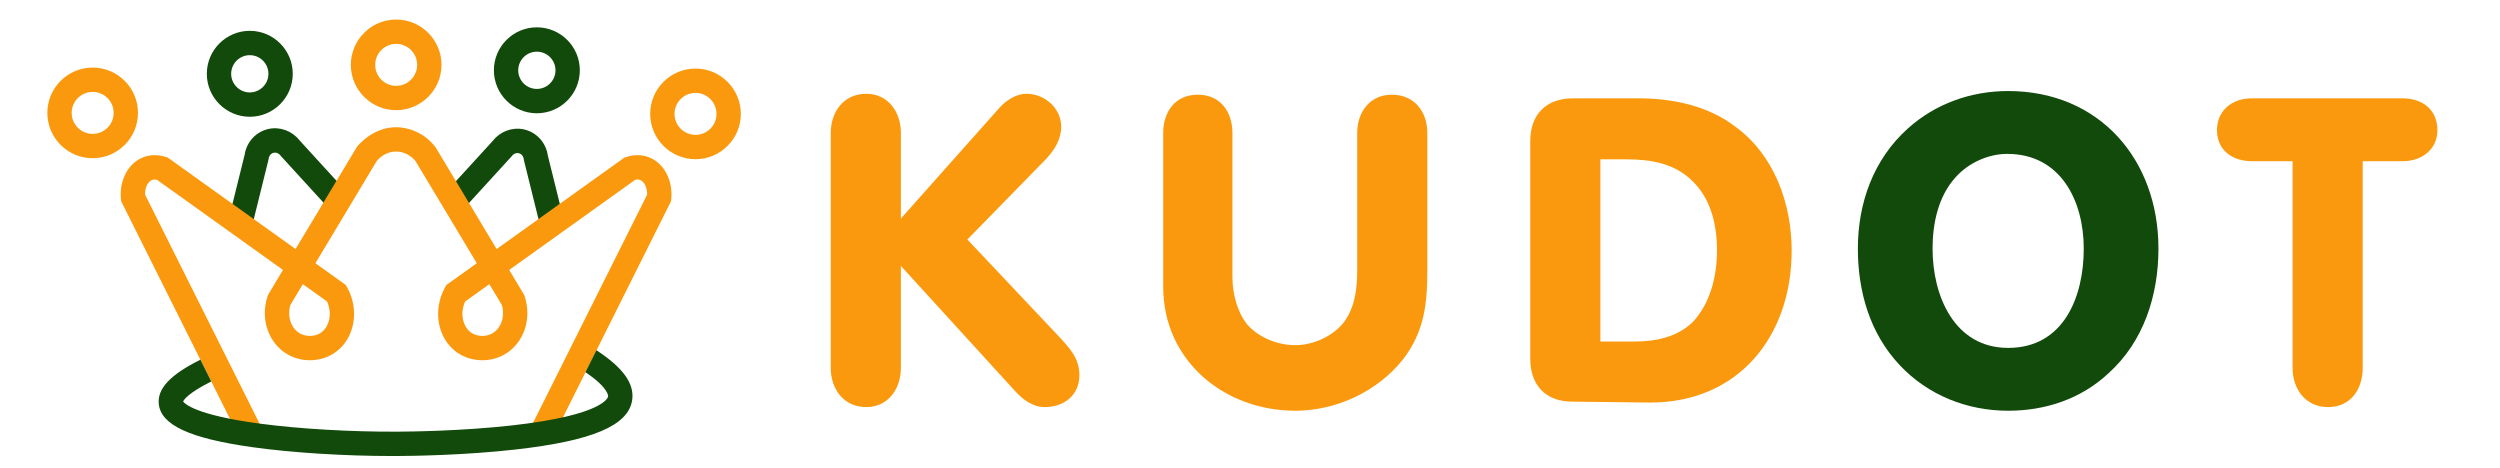 <svg xmlns="http://www.w3.org/2000/svg" xmlns:xlink="http://www.w3.org/1999/xlink" version="1.1" width="2030"
	height="380" viewBox="0 0 2030 380" xml:space="preserve">
	<desc>Created with Fabric.js 5.3.0</desc>
	<defs>
	</defs>
	<!-- Black border around the entire SVG -->
	<!-- <rect x="0" y="0" width="2030" height="380" fill="none" stroke="black" stroke-width="2"/> -->
	<g transform="matrix(1.921 0 0 1.921 320 193.082)" id="logo-logo">
		<g style="" paint-order="stroke">
			<g transform="matrix(0.686 0 0 0.686 -60.993 -69.318)">
				<path
					style="stroke: none; stroke-width: 1; stroke-dasharray: none; stroke-linecap: butt; stroke-dashoffset: 0; stroke-linejoin: miter; stroke-miterlimit: 4; fill: rgb(17,74,11); fill-rule: nonzero; opacity: 1;"
					paint-order="stroke" transform=" translate(-452.753, -406.54)"
					d="M 452.753 433.017 C 438.153 433.017 426.275 421.139 426.275 406.54 C 426.275 391.94 438.153 380.062 452.753 380.062 C 467.352 380.062 479.23 391.94 479.23 406.54 C 479.23 421.139 467.352 433.017 452.753 433.017 z M 452.753 395.062 C 446.424 395.062 441.275 400.211 441.275 406.54 C 441.275 412.868 446.424 418.017 452.753 418.017 C 459.081 418.017 464.23 412.868 464.23 406.54 C 464.23 400.211 459.081 395.062 452.753 395.062 z"
					stroke-linecap="round" />
			</g>
			<g transform="matrix(0.686 0 0 0.686 60.346 -70.798)">
				<path
					style="stroke: none; stroke-width: 1; stroke-dasharray: none; stroke-linecap: butt; stroke-dashoffset: 0; stroke-linejoin: miter; stroke-miterlimit: 4; fill: rgb(17,74,11); fill-rule: nonzero; opacity: 1;"
					paint-order="stroke" transform=" translate(-629.652, -404.382)"
					d="M 629.652 430.859 C 615.052 430.859 603.174 418.981 603.174 404.382 C 603.174 389.782 615.052 377.904 629.652 377.904 C 644.251 377.904 656.129 389.782 656.129 404.382 C 656.129 418.981 644.251 430.859 629.652 430.859 z M 629.652 392.904 C 623.323 392.904 618.174 398.053 618.174 404.382 C 618.174 410.71 623.323 415.859 629.652 415.859 C 635.981 415.859 641.129 410.71 641.129 404.382 C 641.129 398.053 635.981 392.904 629.652 392.904 z"
					stroke-linecap="round" />
			</g>
			<g transform="matrix(0.686 0 0 0.686 -44.991 -24.714)">
				<path
					style="stroke: none; stroke-width: 1; stroke-dasharray: none; stroke-linecap: butt; stroke-dashoffset: 0; stroke-linejoin: miter; stroke-miterlimit: 4; fill: rgb(17,74,11); fill-rule: nonzero; opacity: 1;"
					paint-order="stroke" transform=" translate(-476.083, -471.568)"
					d="M 453.494 503.028 L 438.933 499.422 L 449.553 456.544 C 450.715 448.519 456.672 442.1 464.523 440.485 C 471.498 439.052 478.825 441.777 483.302 447.444 L 513.232 480.187 L 502.161 490.308 L 471.793 457.086 L 471.585 456.811 C 470.603 455.517 469.021 454.876 467.545 455.178 C 465.895 455.517 464.594 457.016 464.381 458.822 L 464.326 459.29 L 453.494 503.028 z"
					stroke-linecap="round" />
			</g>
			<g transform="matrix(0.686 0 0 0.686 46.771 -24.529)">
				<path
					style="stroke: none; stroke-width: 1; stroke-dasharray: none; stroke-linecap: butt; stroke-dashoffset: 0; stroke-linejoin: miter; stroke-miterlimit: 4; fill: rgb(17,74,11); fill-rule: nonzero; opacity: 1;"
					paint-order="stroke" transform=" translate(-609.861, -471.837)"
					d="M 632.45 503.297 L 621.618 459.559 L 621.563 459.091 C 621.35 457.285 620.049 455.787 618.4 455.447 C 616.928 455.145 615.341 455.785 614.36 457.081 L 613.918 457.611 L 583.784 490.578 L 572.711 480.457 L 602.642 447.714 C 607.119 442.048 614.445 439.32 621.421 440.755 C 629.273 442.37 635.23 448.789 636.391 456.814 L 647.01 499.692 L 632.45 503.297 z"
					stroke-linecap="round" />
			</g>
			<g transform="matrix(0.686 0 0 0.686 0 -4.032)">
				<path
					style="stroke: none; stroke-width: 1; stroke-dasharray: none; stroke-linecap: butt; stroke-dashoffset: 0; stroke-linejoin: miter; stroke-miterlimit: 4; fill: rgb(251,153,14); fill-rule: nonzero; opacity: 1;"
					paint-order="stroke" transform=" translate(-541.674, -501.719)"
					d="M 355.944 458.567 C 340.545 458.567 328.017 446.04 328.017 430.641 C 328.017 415.242 340.545 402.713 355.944 402.713 C 371.343 402.713 383.871 415.242 383.871 430.641 C 383.871 446.04 371.343 458.567 355.944 458.567 z M 355.944 417.713 C 348.816 417.713 343.017 423.513 343.017 430.641 C 343.017 437.769 348.816 443.567 355.944 443.567 C 363.072 443.567 368.871 437.769 368.871 430.641 C 368.871 423.513 363.072 417.713 355.944 417.713 z M 727.405 459.174 C 712.006 459.174 699.478 446.646 699.478 431.247 C 699.478 415.848 712.006 403.32 727.405 403.32 C 742.803 403.32 755.331 415.848 755.331 431.247 C 755.331 446.646 742.803 459.174 727.405 459.174 z M 727.405 418.32 C 720.277 418.32 714.478 424.119 714.478 431.247 C 714.478 438.375 720.277 444.174 727.405 444.174 C 734.533 444.174 740.331 438.375 740.331 431.247 C 740.331 424.119 734.533 418.32 727.405 418.32 z M 542.956 428.972 C 527.557 428.972 515.028 416.444 515.028 401.045 C 515.028 385.646 527.557 373.118 542.956 373.118 C 558.354 373.118 570.882 385.646 570.882 401.045 C 570.882 416.444 558.354 428.972 542.956 428.972 z M 542.956 388.118 C 535.828 388.118 530.028 393.917 530.028 401.045 C 530.028 408.173 535.828 413.972 542.956 413.972 C 550.083 413.972 555.882 408.173 555.882 401.045 C 555.882 393.917 550.083 388.118 542.956 388.118 z M 698.693 457.97 C 694.376 456.303 689.529 456.255 684.672 457.834 L 683.57 458.192 L 604.866 514.513 L 567.423 452.107 C 565.981 450.126 563.571 447.301 559.906 444.803 C 558.519 443.858 552.092 439.646 543.422 439.476 C 529.217 439.197 520.05 449.984 518.831 451.466 L 480.957 514.513 L 402.253 458.192 L 401.151 457.834 C 396.296 456.255 391.449 456.301 387.13 457.97 C 377.899 461.533 372.24 472.111 373.367 483.693 L 373.501 485.077 L 446.123 630.321 L 459.539 623.612 L 388.223 480.979 C 388.139 476.226 390.28 472.832 392.533 471.963 C 393.515 471.584 394.613 471.645 395.55 471.841 L 473.214 527.417 L 463.977 542.813 L 463.717 543.593 C 459.046 557.597 464.256 572.687 476.103 579.474 C 485.024 584.583 496.65 584.185 505.036 578.484 C 517.265 570.172 520.666 552.471 512.779 538.184 L 511.958 536.698 L 493.195 523.271 L 530.913 460.407 C 531.38 459.794 535.592 454.467 542.912 454.468 C 550.232 454.468 554.443 459.795 554.91 460.408 L 592.628 523.271 L 573.865 536.698 L 573.043 538.184 C 565.158 552.471 568.559 570.172 580.787 578.483 C 589.175 584.184 600.802 584.583 609.719 579.474 C 621.568 572.688 626.777 557.598 622.106 543.593 L 621.846 542.813 L 612.609 527.417 L 690.273 471.841 C 691.21 471.645 692.308 471.583 693.29 471.963 C 695.543 472.832 697.685 476.226 697.6 480.979 L 626.284 623.612 L 639.7 630.321 L 712.322 485.077 L 712.456 483.693 C 713.584 472.111 707.924 461.533 698.693 457.97 z M 500.354 546.838 C 503.954 554.752 501.371 562.837 496.603 566.079 C 492.913 568.586 487.549 568.743 483.559 566.458 C 478.167 563.37 475.732 555.989 477.724 549.057 L 485.453 536.175 L 500.354 546.838 z M 602.264 566.458 C 598.274 568.745 592.912 568.588 589.219 566.078 C 584.453 562.838 581.869 554.752 585.469 546.838 L 600.371 536.175 L 608.1 549.057 C 610.091 555.989 607.657 563.37 602.264 566.458 z"
					stroke-linecap="round" />
			</g>
			<g transform="matrix(0.686 0 0 0.686 0.628 69.888)">
				<path
					style="stroke: none; stroke-width: 1; stroke-dasharray: none; stroke-linecap: butt; stroke-dashoffset: 0; stroke-linejoin: miter; stroke-miterlimit: 4; fill: rgb(17,74,11); fill-rule: nonzero; opacity: 1;"
					paint-order="stroke" transform=" translate(-542.59, -609.486)"
					d="M 666.334 576.895 C 664.085 581.404 661.836 585.914 659.586 590.423 C 674.085 600.227 673.573 605.182 673.538 605.42 C 673.468 605.883 671.196 616.822 614.584 623.191 C 583.809 626.654 552.317 627.038 543.398 627.073 C 514.679 627.184 483.176 625.343 459.102 622.141 C 419.003 616.808 412.506 609.686 411.677 608.476 C 412.089 607.54 414.663 603.297 429.032 596.152 C 426.8 591.678 424.568 587.203 422.336 582.729 C 403.721 591.991 395.735 600.56 396.684 609.977 C 397.995 622.98 415.716 631.191 454.145 636.603 C 478.622 640.049 510.842 642.078 540.849 642.078 C 541.719 642.078 542.59 642.076 543.456 642.073 C 552.566 642.037 584.738 641.644 616.261 638.097 C 663.787 632.75 686.026 623.355 688.373 607.635 C 689.879 597.549 682.837 587.667 666.334 576.895 z"
					stroke-linecap="round" />
			</g>
		</g>
	</g>
	<g transform="matrix(3.5 0 0 3.5 200 -1380)" id="text-logo">
		<g transform="matrix(1.921 0 0 1.921 247.058 452.809)">
			<g style="" paint-order="stroke">
				<g transform="matrix(1 0 0 1 0 0)" id="text-logo-path-0">
					<path
						style="stroke: none; stroke-width: 0; stroke-dasharray: none; stroke-linecap: butt; stroke-dashoffset: 0; stroke-linejoin: miter; stroke-miterlimit: 4; fill: rgb(251,153,14); fill-rule: nonzero; opacity: 1;"
						paint-order="stroke" transform=" translate(-61.435, 18.15)"
						d="M 33.44 -3.3 C 33.44 -5.28 32.34 -6.49 31.02 -7.92 L 19.91 -19.69 L 29.48 -29.48 C 30.47 -30.58 31.24 -31.79 31.24 -33.33 C 31.24 -35.53 29.26 -37.29 27.06 -37.29 C 25.63 -37.29 24.31 -36.3 23.43 -35.2 L 11.88 -22.22 L 11.88 -32.56 C 11.88 -35.09 10.34 -37.29 7.7 -37.29 C 4.95 -37.29 3.41 -35.09 3.41 -32.56 L 3.41 -4.18 C 3.41 -1.65 4.95 0.55 7.7 0.55 C 10.34 0.55 11.88 -1.65 11.88 -4.18 L 11.88 -16.5 L 25.63 -1.43 C 26.62 -0.33 27.83 0.55 29.26 0.55 C 31.57 0.55 33.44 -0.88 33.44 -3.3 Z M 75.46 -16.06 L 75.46 -32.56 C 75.46 -35.09 73.92 -37.18 71.17 -37.18 C 68.53 -37.18 66.99 -35.09 66.99 -32.56 L 66.99 -16.06 C 66.99 -13.86 66.77 -11.66 65.45 -9.79 C 64.13 -8.03 61.71 -6.93 59.51 -6.93 C 57.42 -6.93 55.11 -7.81 53.68 -9.46 C 52.47 -11 51.92 -13.2 51.92 -15.18 L 51.92 -32.56 C 51.92 -35.09 50.49 -37.18 47.74 -37.18 C 44.99 -37.18 43.56 -35.09 43.56 -32.56 L 43.56 -13.97 C 43.56 -5.06 50.93 0.99 59.51 0.99 C 64.46 0.99 69.41 -1.32 72.49 -5.17 C 75.13 -8.58 75.46 -11.99 75.46 -16.06 Z M 119.46 -18.37 C 119.46 -23.98 117.37 -29.92 112.64 -33.33 C 109.34 -35.86 105.05 -36.74 100.98 -36.74 L 93.06 -36.74 C 89.76 -36.74 87.89 -34.76 87.89 -31.57 L 87.89 -5.28 C 87.89 -2.09 89.76 -0.11 92.95 -0.11 L 102.19 0 L 102.41 0 C 112.97 0 119.46 -7.92 119.46 -18.37 Z M 110.44 -18.37 C 110.44 -15.29 109.67 -12.1 107.58 -9.79 C 105.71 -7.92 103.07 -7.37 100.54 -7.37 L 96.36 -7.37 L 96.36 -29.37 L 99.55 -29.37 C 102.3 -29.37 105.05 -28.93 107.14 -27.06 C 109.67 -24.86 110.44 -21.56 110.44 -18.37 Z"
						stroke-linecap="round" />
				</g>
			</g>
		</g>
		<g transform="matrix(1.921 0 0 1.921 408.75 452.492)"
			id="tagline-f78b07a3-9408-4a2a-9c38-d7521ee36083-logo">
			<g style="" paint-order="stroke">
				<g transform="matrix(1 0 0 1 0 0)" id="tagline-f78b07a3-9408-4a2a-9c38-d7521ee36083-logo-path-0">
					<path
						style="stroke: none; stroke-width: 0; stroke-dasharray: none; stroke-linecap: butt; stroke-dashoffset: 0; stroke-linejoin: miter; stroke-miterlimit: 4; fill: rgb(17,74,11); fill-rule: nonzero; opacity: 1;"
						paint-order="stroke" transform=" translate(-19.91, 18.315)"
						d="M 38.06 -18.59 C 38.06 -29.37 30.91 -37.62 19.91 -37.62 C 15.4 -37.62 11.11 -36.08 7.81 -33.11 C 3.63 -29.37 1.76 -24.09 1.76 -18.59 C 1.76 -13.42 3.19 -8.36 6.82 -4.51 C 10.23 -0.88 14.96 0.99 19.91 0.99 C 24.42 0.99 28.71 -0.44 32.01 -3.52 C 36.3 -7.37 38.06 -12.98 38.06 -18.59 Z M 29.04 -18.59 C 29.04 -12.76 26.62 -6.6 19.91 -6.6 C 13.42 -6.6 10.78 -12.87 10.78 -18.59 C 10.78 -21.56 11.44 -24.86 13.53 -27.17 C 15.07 -28.93 17.49 -30.03 19.8 -30.03 C 26.29 -30.03 29.04 -24.31 29.04 -18.59 Z"
						stroke-linecap="round" />
				</g>
			</g>
		</g>
		<g transform="matrix(1.921 0 0 1.921 482.767 452.915)"
			id="tagline-67b98c15-cd7e-483f-952e-dfc8c5a89a31-logo">
			<g style="" paint-order="stroke">
				<g transform="matrix(1 0 0 1 0 0)" id="tagline-67b98c15-cd7e-483f-952e-dfc8c5a89a31-logo-path-0">
					<path
						style="stroke: none; stroke-width: 0; stroke-dasharray: none; stroke-linecap: butt; stroke-dashoffset: 0; stroke-linejoin: miter; stroke-miterlimit: 4; fill: rgb(251,153,14); fill-rule: nonzero; opacity: 1;"
						paint-order="stroke" transform=" translate(-14.19, 18.095)"
						d="M 27.5 -32.89 C 27.5 -35.42 25.63 -36.74 23.32 -36.74 L 5.06 -36.74 C 2.75 -36.74 0.88 -35.31 0.88 -32.89 C 0.88 -30.47 2.75 -29.15 5.06 -29.15 L 10.01 -29.15 L 10.01 -4.18 C 10.01 -1.65 11.55 0.55 14.3 0.55 C 17.05 0.55 18.48 -1.65 18.48 -4.18 L 18.48 -29.15 L 23.32 -29.15 C 25.63 -29.15 27.5 -30.58 27.5 -32.89 Z"
						stroke-linecap="round" />
				</g>
			</g>
		</g>
	</g>

</svg>
